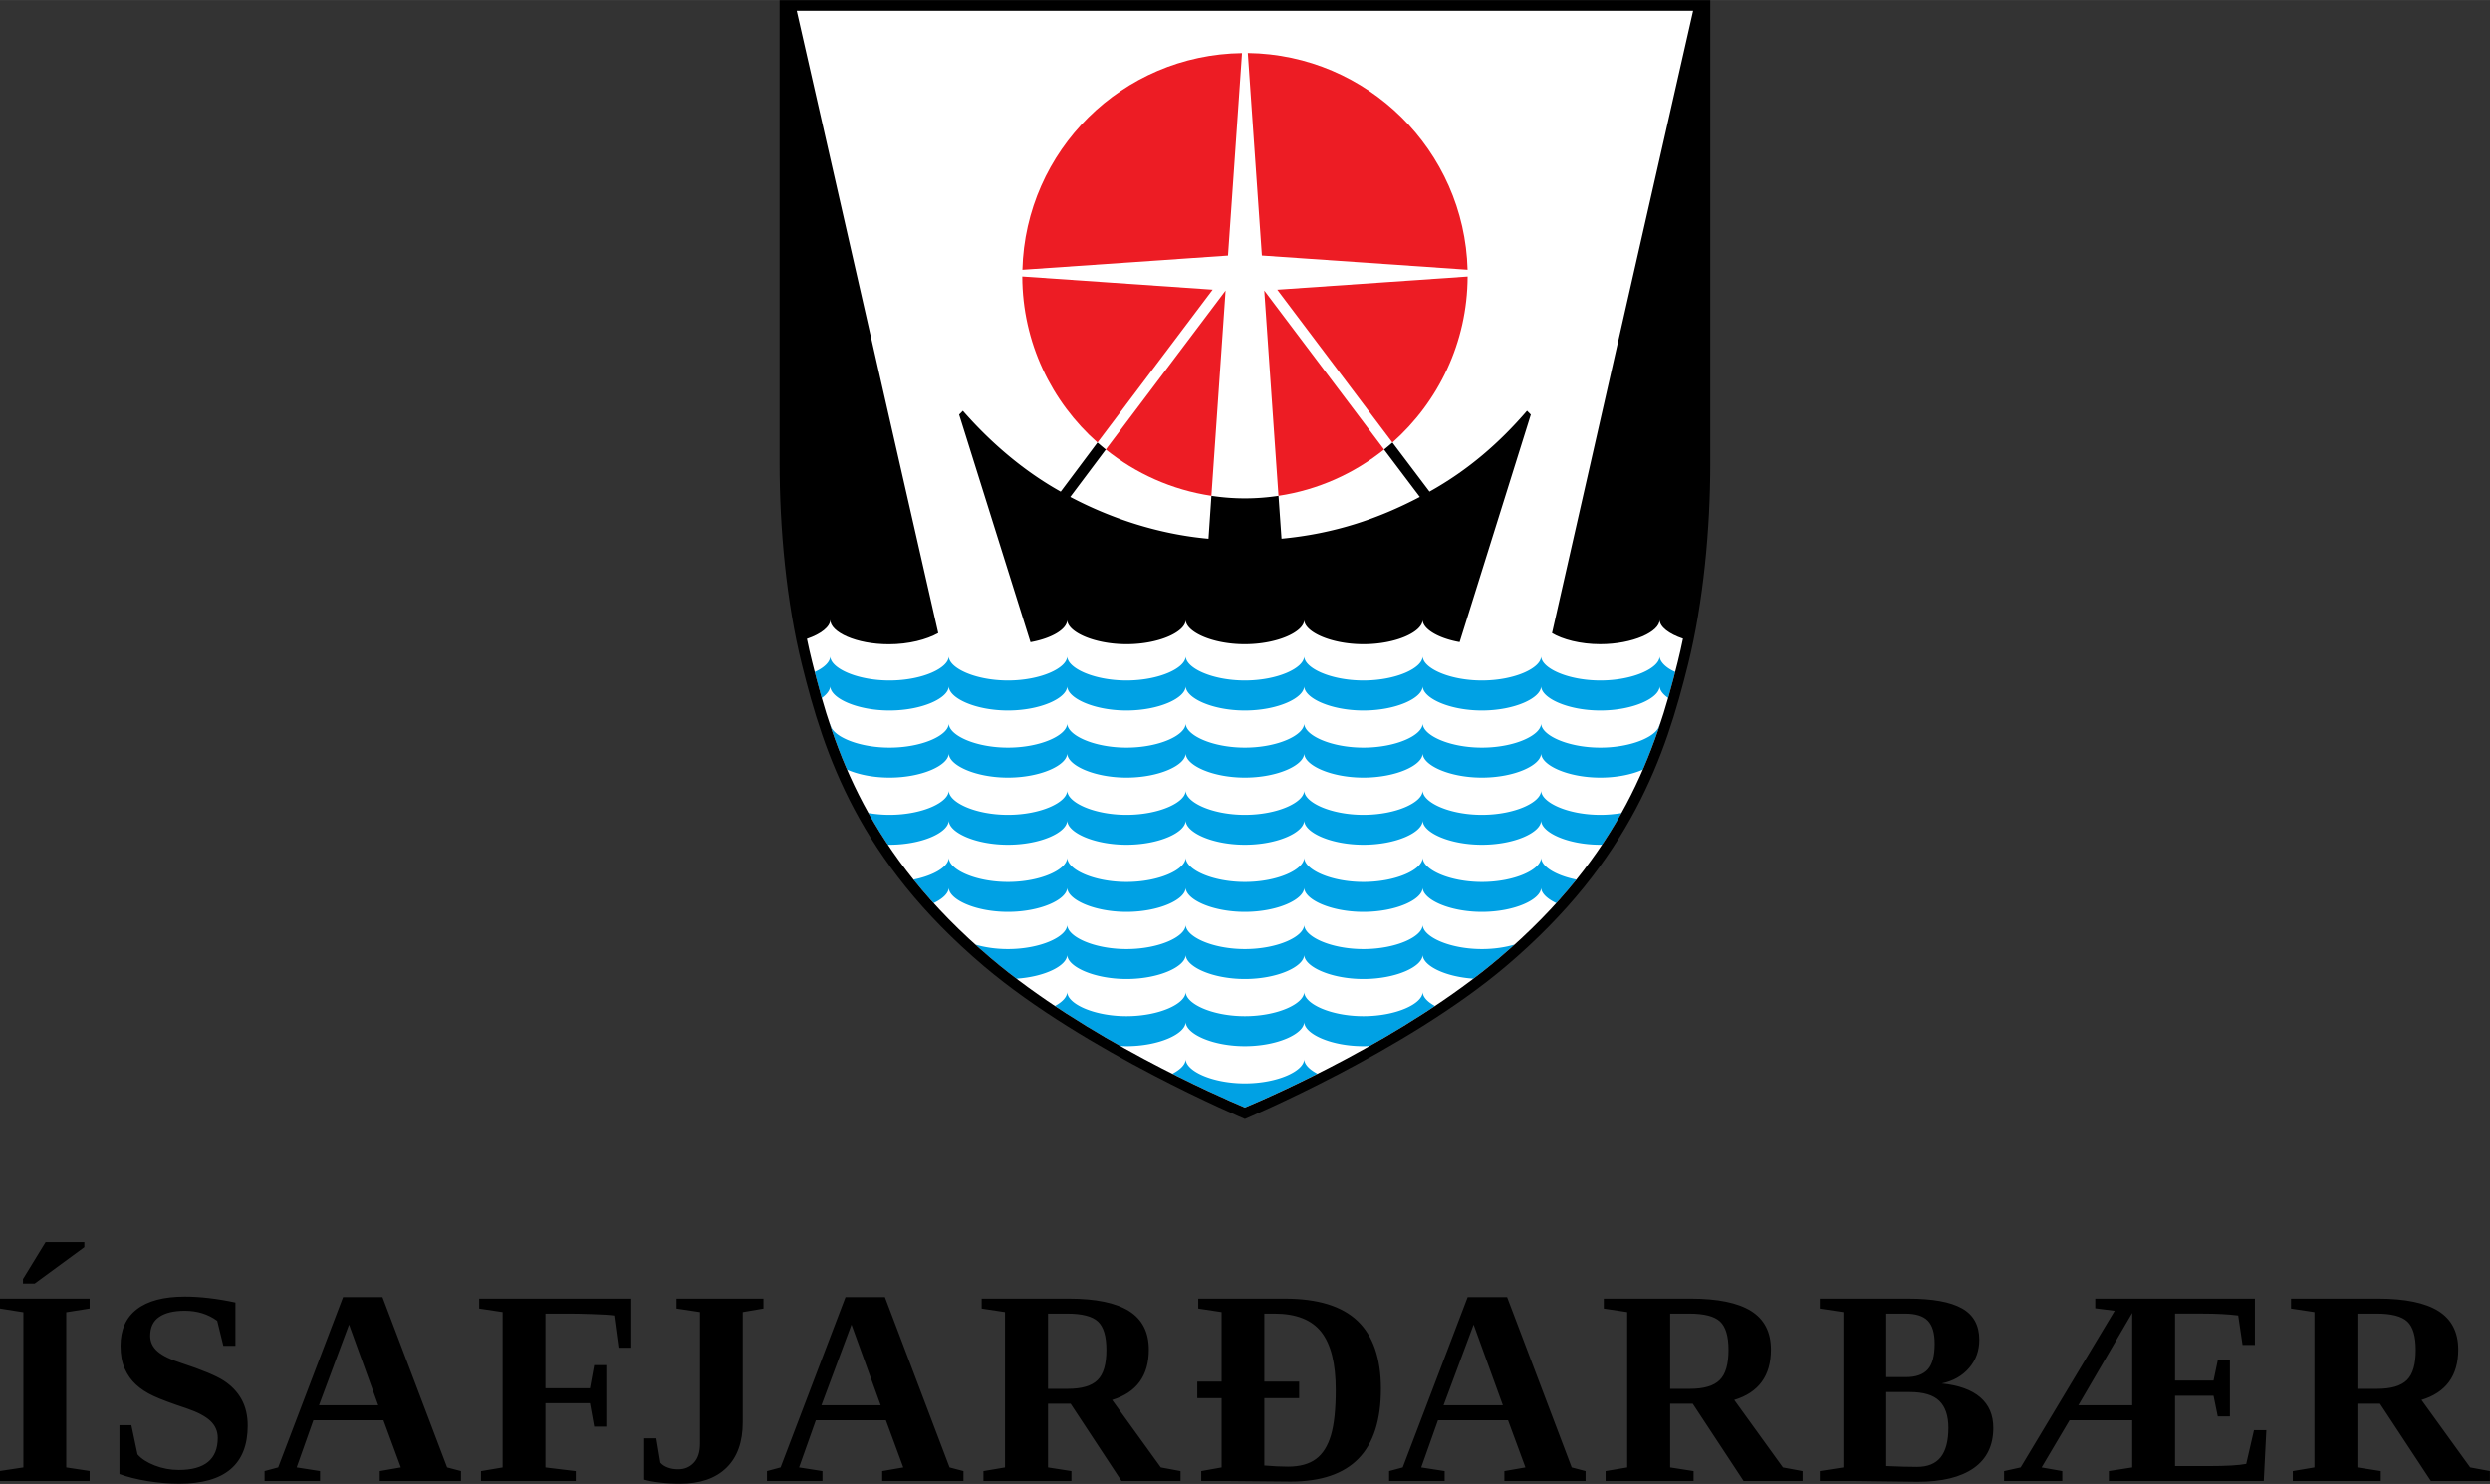 <svg xmlns="http://www.w3.org/2000/svg" width="2000" height="1192" version="1.2" viewBox="0 0 5262 3136"><rect x="0" y="0" width="5262" height="3136" fill="#333333" stroke="none"/><style>.s0{fill:#000}</style><path id="Path 359" fill-rule="evenodd" d="M48.57 2712.42v-9.59l47.74-78.07h81.94v10.6l-104.98 77.06zM140 3101.08l49.4 7.47v21.2H0v-21.2l49.4-7.47v-328.02L0 2765.23v-20.92h189.4v20.92l-49.4 7.83zm112.39-89.39h25.25l13 61.75c8.02 9.4 20.18 17.24 36.5 23.6q24.33 9.4 50.6 9.4c55.02 0 82.49-22.58 82.49-67.74 0-14.2-5.26-26.18-15.67-36.04-10.42-9.68-26.91-18.43-49.31-26.08-33-10.97-56.68-19.82-71.15-26.64-14.47-6.73-26.73-14.75-36.69-23.96q-14.93-13.69-23.78-33.46c-5.99-13.18-8.94-29.31-8.94-48.39 0-34.01 11.52-59.81 34.57-77.51 23.13-17.79 56.96-26.64 101.38-26.64 32.17 0 67.84 4.15 106.91 12.45v91.7h-25.53l-12.99-52.99c-19.54-14.2-42.31-21.2-68.39-21.2-23.59 0-41.66 4.33-54.29 13.08-12.72 8.67-18.98 22.03-18.98 40.01 0 12.9 5.25 23.87 15.76 32.99 10.6 9.03 27 17.14 49.49 24.24 43.87 14.38 74.01 26.91 90.42 37.51 16.31 10.69 28.85 23.78 37.51 39.54 8.57 15.67 12.9 34.2 12.9 55.49 0 81.75-48.2 122.76-144.61 122.76-22.02 0-44.51-1.93-67.37-5.62-22.95-3.78-42.58-8.75-59.08-14.84zm423.93 97.08v21.01H559.09v-21.01l28.75-7.74 137.15-359.92h83.32l136.59 359.92 29.31 7.74v21.01H802.59v-21.01l44.52-7.74-36.78-99.73H662.31l-35.39 99.73zm61.29-309.59-63.5 170.51h125.26zm415.08 166.16v135.76l64.14 7.74v20.93h-200.37v-20.93l45.72-7.74v-328.39l-49.5-7.46v-20.93h321.39v103.78h-27l-9.22-68.2c-9.31-1.29-24.89-2.3-46.54-2.95-21.66-.74-38.71-1.01-51.16-1.01h-47.46v157.79h94.01l8.94-48.85h25.62v129.95h-25.62l-8.94-49.49zm326.44-192.62-49.49-7.47v-21.01h183.78v21.01l-43.78 7.47v232.81c0 41.66-11.43 73.74-34.47 96.23-23.04 22.49-55.76 33.82-98.25 33.82-14.38 0-28.57-.83-42.4-2.49-13.91-1.56-24.97-3.68-33.27-6.17v-87.38h25.62l8.58 51.43c3.68 4.43 8.84 7.84 15.57 10.33 6.64 2.58 14.1 3.68 22.12 3.68 13.27 0 24.24-4.51 32.91-13.73 8.75-9.22 13.08-22.77 13.08-40.74zm258.96 336.05v21.01h-117.23v-21.01l28.75-7.74 137.15-359.92h83.32l136.59 359.92 29.31 7.74v21.01h-171.62v-21.01l44.52-7.74-36.77-99.73h-148.02l-35.4 99.73zm61.3-309.59-63.51 170.51h125.26zm415.36 167.29v134.57l49.41 7.74v21.01h-185.9v-21.01l45.62-7.74v-328.3l-49.4-7.47v-21.01h184.24c56.77 0 99.08 8.75 127.1 26.17 27.92 17.51 41.93 44.7 41.93 81.66 0 55.21-25.9 90.7-77.6 106.36l102.95 142.59 41.66 7.74v21.01h-124.8l-107.46-163.32zm123.32-113.82c0-28.76-5.89-48.67-17.78-59.91-11.89-11.15-33.64-16.78-65.26-16.78h-40.28v158.99h41.66c29.59 0 50.51-6.17 62.95-18.52 12.54-12.17 18.71-33.46 18.71-63.78zm377.14-108.39q103.82 0 153.45 47c33 31.43 49.59 79.17 49.59 143.69 0 65.99-15.85 115.3-47.47 147.56-31.61 32.35-79.44 48.48-143.41 48.48l-129.12-1.2h-59.73v-21.01l43.04-7.74v-146.37h-51.43v-35.02h51.43v-146.91l-49.4-7.47v-21.01zm107.55 192.9c0-55.57-10.13-96.31-30.5-122.3-20.28-25.9-53.37-38.9-99.17-38.9h-21.2v143.69h73.55v35.02h-73.55v142.31c18.43 1.57 35.02 2.4 49.95 2.4 24.98 0 44.61-5.44 59.08-16.13 14.47-10.69 25.07-27.56 31.8-50.51 6.73-22.86 10.04-54.75 10.04-95.58zm230.15 171.61v21.01h-117.32v-21.01l28.75-7.74 137.15-359.92h83.41l136.5 359.92 29.31 7.74v21.01h-171.62v-21.01l44.52-7.74-36.78-99.73h-148.02l-35.39 99.73zm61.2-309.59-63.5 170.51h125.35zm415.37 167.29v134.57l49.5 7.74v21.01h-186v-21.01l45.72-7.74v-328.3l-49.5-7.47v-21.01h184.25c56.77 0 99.08 8.75 127.09 26.17 27.93 17.51 41.94 44.7 41.94 81.66 0 55.21-25.9 90.7-77.6 106.36l102.95 142.59 41.66 7.74v21.01h-124.8l-107.46-163.32zm123.32-113.82c0-28.76-5.9-48.67-17.79-59.91-11.89-11.15-33.64-16.78-65.25-16.78h-40.28v158.99h41.66c29.59 0 50.51-6.17 62.95-18.52 12.54-12.17 18.71-33.46 18.71-63.78zm193.05 277.15v-21.01l49.77-7.74v-328.3l-49.77-7.47v-21.01h187.19c51.15 0 88.94 6.82 113.27 20.64 24.33 13.64 36.5 35.76 36.5 66.46 0 23.04-7.19 42.85-21.57 59.54-14.38 16.68-33.64 27.65-57.79 32.71 35.86 3.69 62.95 13.46 81.3 29.22 18.43 15.85 27.65 37.33 27.65 64.52 0 37.42-13.83 65.81-41.39 85.16-27.65 19.36-67.19 28.94-118.71 28.94l-131.06-1.66zm242.67-290.42c0-22.39-4.88-38.61-14.56-48.48q-14.52-14.93-47.83-14.93h-40v134.2h42.3c20.46 0 35.58-5.44 45.44-16.13 9.77-10.69 14.65-28.85 14.65-54.66zm29.04 177.98c0-25.44-6.36-44.43-19.18-56.87-12.71-12.44-33.54-18.71-62.48-18.71h-49.77v156.41c27.65 1.2 49.4 1.75 65.25 1.75 22.49 0 39.08-6.91 49.95-20.46 10.79-13.64 16.23-34.29 16.23-62.12zm351.33-247.43-41.11-5.26v-20.37h337.42v97.98h-26.08l-9.22-62.4c-21.47-2.67-46.82-3.96-75.94-3.96h-57.51v141.47h81.38l8.94-42.58h25.62v118.44h-25.62l-8.94-43.69h-81.38v148.67h70.5c37.88 0 64.52-1.57 79.91-4.61l16.41-71.34h26.08l-5.44 107.47h-327.37v-20.93l49.4-7.74v-99.72h-132.45l-58.98 99.72 43.68 7.74v20.93h-123.04v-20.93l35.02-7.74zm37.05 199.72v-195.12l-113.83 195.12zm475.89-3.18v134.57l49.4 7.74v21.01h-185.9v-21.01l45.72-7.74v-328.3l-49.5-7.47v-21.01h184.34c56.68 0 99.08 8.75 127 26.17 27.93 17.51 42.03 44.7 42.03 81.66 0 55.21-25.99 90.7-77.7 106.36l102.96 142.59 41.65 7.74v21.01h-124.7l-107.56-163.32zm123.32-113.82c0-28.76-5.9-48.67-17.79-59.91-11.89-11.15-33.64-16.78-65.25-16.78h-40.28v158.99h41.66c29.59 0 50.51-6.17 63.04-18.52 12.45-12.17 18.62-33.46 18.62-63.78z" class="s0"/><path id="Path 360" d="M3603.8 10.95v969.32c0 147.93-17.05 301.39-46.73 421.21-47.01 189.4-118.99 409.95-381.3 632.26-197.14 167.1-505.9 302.59-544.89 319.45-38.99-16.86-347.65-152.26-544.8-319.45-262.31-222.31-334.38-442.86-381.29-632.26-29.77-119.82-46.73-273.28-46.73-421.21V10.95z" style="fill:#fff"/><path id="Path 361" fill-rule="evenodd" d="m2701.83 1047.78-30.05-433.73h.1l253.09 335.85c-63.14 50.6-139.54 85.35-223.14 97.88zm-2.58-435.58 402.22-27.83c-.56 139.63-61.85 264.89-158.9 350.79zm-109.22 1.75-30.04 433.83c-83.6-12.53-160.01-47.28-223.14-97.88zm47.01-502.03c252.9 3.23 457.7 206.09 464.33 458.07l-434.65-30.05zm-74.38 500.19-243.41 323.05c-97.06-85.9-158.44-211.16-158.9-350.88zm32.44-72.07-434.47 30.04c6.54-252.07 211.24-454.75 464.15-457.98z" style="fill:#ed1c24"/><path id="Path 362" fill-rule="evenodd" d="M3331.33 1858.8a1060.17 1060.17 0 0 1-42.58 49.68c-19.72-9.4-31.89-21.29-31.89-32.9 0 25.16-56.04 51.42-125.16 51.42-69.13 0-125.16-26.26-125.16-51.42 0 25.16-56.13 51.42-125.26 51.42-69.12 0-125.16-26.26-125.16-51.42 0 25.16-56.13 51.42-125.26 51.42-69.12 0-125.16-26.26-125.16-51.42 0 25.16-56.04 51.42-125.16 51.42-69.13 0-125.26-26.26-125.26-51.42 0 25.16-56.04 51.42-125.16 51.42-69.13 0-125.16-26.26-125.16-51.42 0 11.61-12.17 23.5-31.89 32.9a1127.017 1127.017 0 0 1-42.68-49.68c43.88-8.75 74.57-27.93 74.57-46.54 0 25.16 56.03 51.52 125.16 51.52 69.12 0 125.16-26.36 125.16-51.52 0 25.16 56.13 51.52 125.26 51.52 69.12 0 125.16-26.36 125.16-51.52 0 25.16 56.04 51.52 125.16 51.52 69.13 0 125.26-26.36 125.26-51.52 0 25.16 56.04 51.52 125.16 51.52 69.13 0 125.26-26.36 125.26-51.52 0 25.16 56.03 51.52 125.16 51.52 69.12 0 125.16-26.36 125.16-51.52 0 18.61 30.69 37.79 74.47 46.54zm-298.89 267.1c-46.36 30.88-93.28 59.26-138.16 84.52-4.24.18-8.57.37-13 .37-69.12 0-125.16-26.27-125.16-51.43 0 25.16-56.13 51.43-125.26 51.43-69.12 0-125.16-26.27-125.16-51.43 0 25.16-56.04 51.43-125.16 51.43-4.43 0-8.76-.19-13-.37-44.88-25.26-91.89-53.64-138.16-84.52 16.23-8.75 25.9-19.45 25.9-29.86 0 25.16 56.13 51.43 125.26 51.43 69.12 0 125.16-26.27 125.16-51.43 0 25.16 56.04 51.43 125.16 51.43 69.13 0 125.26-26.27 125.26-51.43 0 25.16 56.04 51.43 125.16 51.43 69.13 0 125.26-26.27 125.26-51.43 0 10.41 9.67 21.11 25.9 29.86zm-248.21 143.14c-73.92 37.23-131.52 62.21-153.37 71.33-21.75-9.12-79.35-34.1-153.36-71.33 17.6-9.13 28.2-20.19 28.2-31.06 0 25.16 56.04 51.43 125.16 51.43 69.13 0 125.26-26.27 125.26-51.43 0 10.87 10.6 21.93 28.11 31.06zm347.47-263.42c25.44 0 49.03-3.59 68.85-9.4-10.6 9.59-21.29 18.99-32.44 28.48-17.61 14.93-35.86 29.4-54.38 43.5-60.65-4.05-107.19-27.74-107.19-50.69 0 25.07-56.13 51.34-125.26 51.34-69.12 0-125.16-26.27-125.16-51.34 0 25.07-56.13 51.34-125.26 51.34-69.12 0-125.16-26.27-125.16-51.34 0 25.07-56.04 51.34-125.16 51.34-69.13 0-125.26-26.27-125.26-51.34 0 22.95-46.54 46.64-107.19 50.69-18.62-14.1-36.86-28.57-54.38-43.5-11.24-9.49-21.93-18.89-32.44-28.48 19.82 5.81 43.41 9.4 68.85 9.4 69.12 0 125.16-26.36 125.16-51.43 0 25.07 56.13 51.43 125.26 51.43 69.12 0 125.16-26.36 125.16-51.43 0 25.07 56.04 51.43 125.16 51.43 69.13 0 125.26-26.36 125.26-51.43 0 25.07 56.04 51.43 125.16 51.43 69.13 0 125.26-26.36 125.26-51.43 0 25.07 56.03 51.43 125.16 51.43zm250.32-283.78c15.77 0 30.7-1.47 44.61-3.78-12.35 22.12-26.08 44.52-41.1 67.01h-3.51c-69.12 0-125.16-26.18-125.16-51.43 0 25.25-56.04 51.43-125.16 51.43-69.13 0-125.16-26.18-125.16-51.43 0 25.25-56.13 51.43-125.26 51.43-69.12 0-125.16-26.18-125.16-51.43 0 25.25-56.13 51.43-125.26 51.43-69.12 0-125.16-26.18-125.16-51.43 0 25.25-56.04 51.43-125.16 51.43-69.13 0-125.26-26.18-125.26-51.43 0 25.25-56.04 51.43-125.16 51.43-69.13 0-125.16-26.18-125.16-51.43 0 25.25-56.04 51.43-125.17 51.43h-3.5c-15.02-22.49-28.75-44.89-41.1-67.01 13.91 2.31 28.84 3.78 44.6 3.78 69.13 0 125.17-26.36 125.17-51.43 0 25.07 56.03 51.43 125.16 51.43 69.12 0 125.16-26.36 125.16-51.43 0 25.07 56.13 51.43 125.26 51.43 69.12 0 125.16-26.36 125.16-51.43 0 25.07 56.04 51.43 125.16 51.43 69.13 0 125.26-26.36 125.26-51.43 0 25.07 56.04 51.43 125.16 51.43 69.13 0 125.26-26.36 125.26-51.43 0 25.07 56.03 51.43 125.16 51.43 69.12 0 125.16-26.36 125.16-51.43 0 25.07 56.04 51.43 125.16 51.43zm158.16-301.94c-4.6 18.07-9.58 36.5-14.84 55.03-9.77-6.73-18.06-15.58-18.06-25.07 0 25.25-56.04 51.52-125.26 51.52-69.12 0-125.16-26.27-125.16-51.52 0 25.25-56.04 51.52-125.16 51.52-69.13 0-125.16-26.27-125.16-51.52 0 25.25-56.13 51.52-125.26 51.52-69.12 0-125.16-26.27-125.16-51.52 0 25.25-56.13 51.52-125.26 51.52-69.12 0-125.16-26.27-125.16-51.52 0 25.25-56.04 51.52-125.16 51.52-69.13 0-125.26-26.27-125.26-51.52 0 25.25-56.04 51.52-125.16 51.52-69.13 0-125.16-26.27-125.16-51.52 0 25.25-56.04 51.52-125.17 51.52-69.21 0-125.25-26.27-125.25-51.52 0 8.11-7.65 18.15-18.07 25.16-4.51-16.04-8.84-31.89-12.9-47.56-.55-2.58-1.11-5.07-1.75-7.47 20.46-9.31 32.72-21.56 32.72-33.36 0 25.07 56.04 51.34 125.25 51.34 69.13 0 125.17-26.27 125.17-51.34 0 25.07 56.03 51.34 125.16 51.34 69.12 0 125.16-26.27 125.16-51.34 0 25.07 56.13 51.34 125.26 51.34 69.12 0 125.16-26.27 125.16-51.34 0 25.07 56.04 51.34 125.16 51.34 69.13 0 125.26-26.27 125.26-51.34 0 25.07 56.04 51.34 125.16 51.34 69.13 0 125.26-26.27 125.26-51.34 0 25.07 56.03 51.34 125.16 51.34 69.12 0 125.16-26.27 125.16-51.34 0 25.07 56.04 51.34 125.16 51.34 69.22 0 125.26-26.27 125.26-51.34 0 11.8 13.82 25.07 32.9 33.27zm-32.9 108.67c0 1.1.18 2.21.46 3.31-10.32 30.97-22.03 62.49-35.85 94.38-22.77 10.14-54.57 16.96-89.87 16.96-69.12 0-125.16-26.27-125.16-51.43 0 25.16-56.04 51.43-125.16 51.43-69.13 0-125.16-26.27-125.16-51.43 0 25.16-56.13 51.43-125.26 51.43-69.12 0-125.16-26.27-125.16-51.43 0 25.16-56.13 51.43-125.26 51.43-69.12 0-125.16-26.27-125.16-51.43 0 25.16-56.04 51.43-125.16 51.43-69.13 0-125.26-26.27-125.26-51.43 0 25.16-56.04 51.43-125.16 51.43-69.13 0-125.16-26.27-125.16-51.43 0 25.16-56.04 51.43-125.17 51.43-35.3 0-67.09-6.82-89.86-16.96-13.82-31.89-25.53-63.41-35.85-94.38.27-1.1.46-2.21.46-3.31 0 25.07 56.04 51.33 125.25 51.33 69.13 0 125.17-26.26 125.17-51.33 0 25.07 56.03 51.33 125.16 51.33 69.12 0 125.16-26.26 125.16-51.33 0 25.07 56.13 51.33 125.26 51.33 69.12 0 125.16-26.26 125.16-51.33 0 25.07 56.04 51.33 125.16 51.33 69.13 0 125.26-26.26 125.26-51.33 0 25.07 56.04 51.33 125.16 51.33 69.13 0 125.26-26.26 125.26-51.33 0 25.07 56.03 51.33 125.16 51.33 69.12 0 125.16-26.26 125.16-51.33 0 25.07 56.04 51.33 125.16 51.33 69.22 0 125.26-26.26 125.26-51.33zm-500.74 0z" style="fill:#00a1e4"/><path id="Path 363" d="M3227.03 867.99c-57.7 67.1-124.15 125.26-206.09 170.88l-78.34-103.78c-5.81 5.07-11.71 10.05-17.7 14.84l75.58 100.19c-87.83 46.08-180.28 77.69-292.26 88.29l-6.36-90.6c-23.13 3.5-46.82 5.35-70.97 5.35-24.05 0-47.74-1.85-70.88-5.35l-6.17 90.69c-107.38-9.67-208.39-44.05-292.08-88.38l75.12-100.19a455.57 455.57 0 0 1-17.61-14.84l-77.69 103.87c-80.46-44.88-150.33-106.26-206.83-170.87l-7.92 8.02 150.88 481.01c46.36-8.47 77.6-28.01 77.6-47.28 0 25.16 56.22 51.52 125.35 51.52 69.12 0 125.07-26.36 125.07-51.52 0 25.16 55.67 51.52 124.79 51.52 69.22 0 125.63-26.36 125.63-51.52 0 25.16 56.13 51.52 125.25 51.52 69.13 0 124.89-26.36 125.07-51.52-.18 18.71 31.52 38.81 78.07 47.1l150.51-480.83z" class="s0"/><path id="Path 364" fill-rule="evenodd" d="M3614.29.39v979.83c0 135.57-14.28 291.61-47 423.78-47.38 190.97-120.1 413.46-384.71 637.8-213.46 180.83-551.71 322.86-551.71 322.86s-338.16-142.03-551.62-322.86c-264.61-224.34-337.33-446.83-384.7-637.8-32.82-132.17-47.01-288.21-47.01-423.78V.39zm-36.31 22.3H1683.76l298.99 1315.14c-24.51 13.73-62.21 23.68-104.33 23.68-69.13 0-123.87-25.62-123.87-51.7 0 14.65-19.63 30.14-49.31 40.18 3.41 16.5 7.09 32.72 11.06 48.57 46.54 187.56 117.79 406.09 377.42 626.09 200.28 169.78 482.13 292.63 537.15 315.77 55.12-23.14 336.96-145.99 537.24-315.77 259.55-220 330.88-438.53 377.43-626.09q5.94-23.92 11.06-48.94c-29.68-9.95-49.31-24.97-49.31-39.81 0 25.25-56.59 51.52-125.72 51.52-42.03 0-79.63-10.14-101.75-23.41z" class="s0"/></svg>